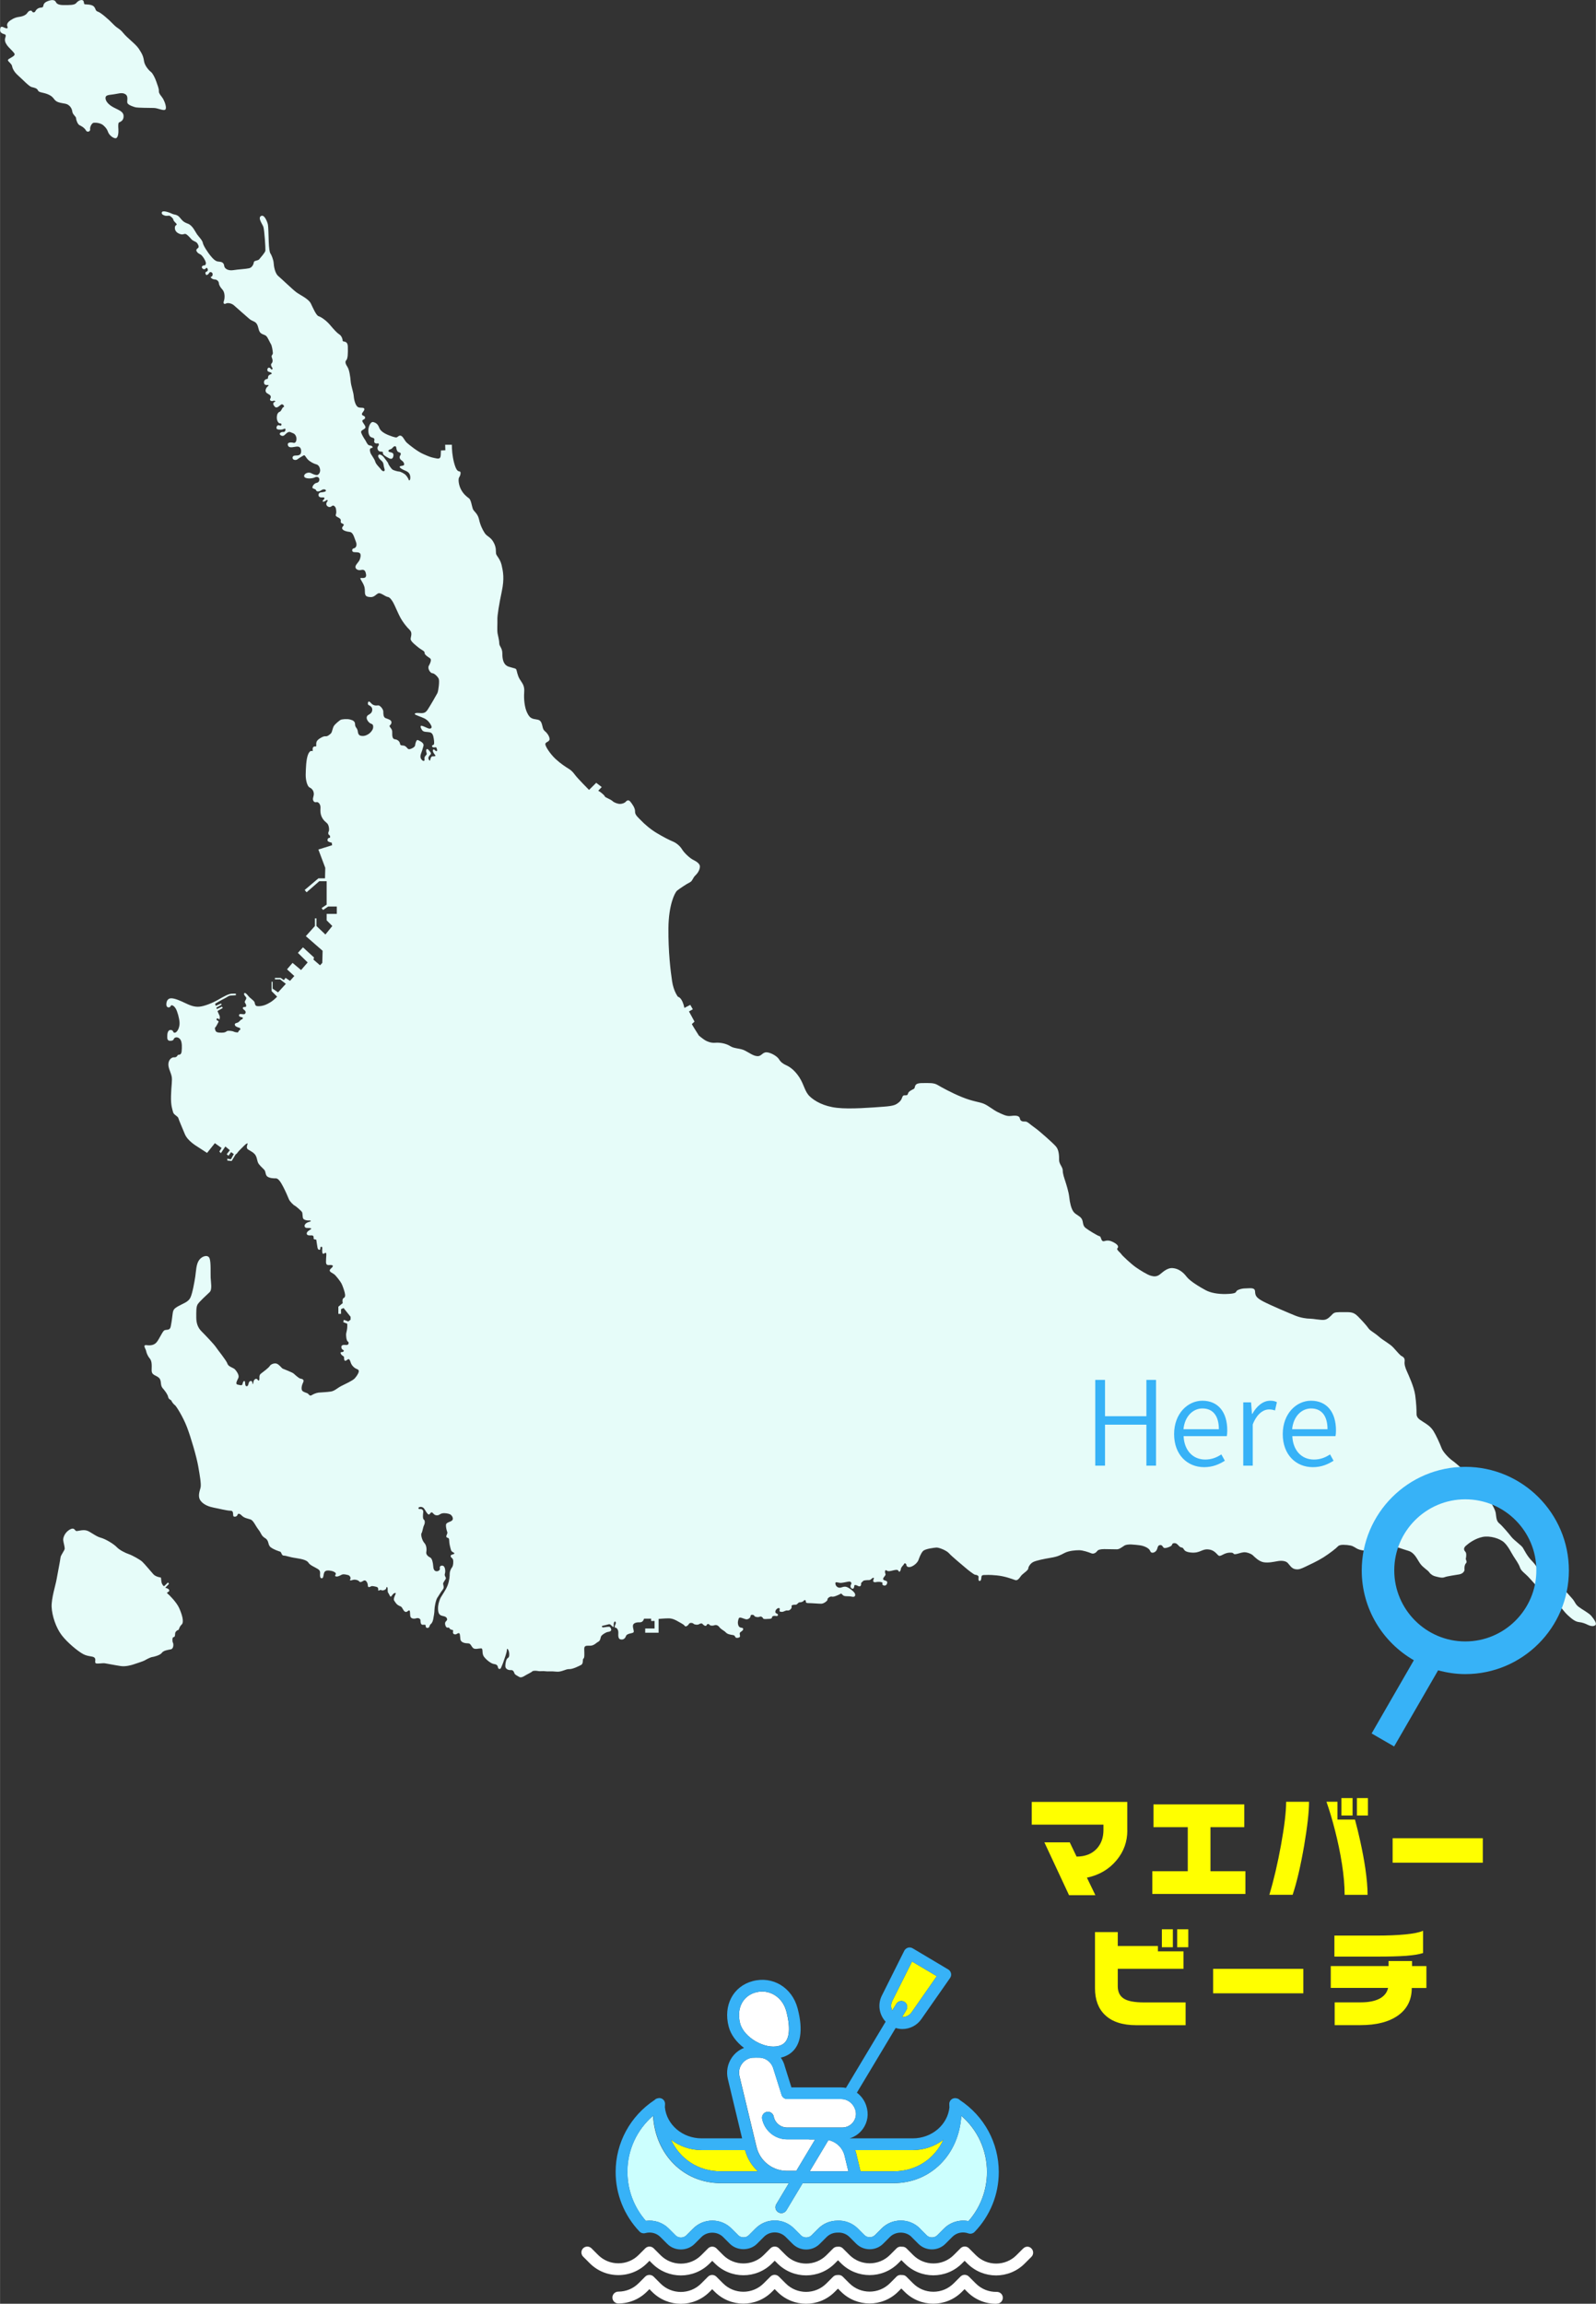 <?xml version="1.0" encoding="UTF-8"?>
<svg id="_レイヤー_1" data-name="レイヤー_1" xmlns="http://www.w3.org/2000/svg" width="86.54mm" height="124.88mm" version="1.1" viewBox="0 0 245.3 354">
  <rect x="0" y="0" width="245.3" height="354" fill="#333333" stroke="none"/>
  <!-- Generator: Adobe Illustrator 29.4.0, SVG Export Plug-In . SVG Version: 2.1.0 Build 152)  -->
  <defs>
    <style>
      .st0 {
        fill: #ccfffe;
      }

      .st1 {
        fill: #e6fcf9;
      }

      .st2 {
        fill: #fff;
      }

      .st3 {
        fill: #37b2f7;
      }

      .st4 {
        fill: #ff0;
      }
    </style>
  </defs>
  <path class="st1" d="M1.09,6.97c-.31-.43-.41-.8-.29-1.15s.09-.5-.12-.56c-.21-.06-.74-.18-.67-.74.06-.56.29-.44.68-.26.38.17.56.12.44-.18-.13-.3.02-.59.26-.8.24-.2.8-.59,1.51-.68.7-.09,1.09-.33,1.27-.59s.32-.38.56-.38.18.32.47.27c.29-.06.17-.27.53-.53.35-.27.61-.15.82-.27.2-.12-.06-.59.74-.91.79-.32,1.14-.15,1.27.09.12.24.32.5,1.21.5s1.66.03,1.95-.32c.29-.36.71-.53.98-.42.27.12.12.59.32.62.21.03,1.06,0,1.39.33.32.32.21.68.62.8.42.12,1.63,1.15,2.36,1.92.74.76.95.62,1.56,1.38.62.77,1.89,1.66,2.39,2.42.5.77.68,1.12.79,1.89.12.77.85,1.51,1.09,1.68.24.18.62.92.8,1.47.18.56.41,1.03.39,1.45-.03.41.44.8.68,1.24s.56,1.33.32,1.59c-.23.27-1.18-.24-1.77-.24s-2.51-.03-2.77-.09c-.27-.06-1.09-.32-1.27-.62s.21-1.03-.32-1.39c-.53-.36-1.18-.06-2,.03-.83.09-1.07.17-1.07.56s.36.97,1.27,1.44c.92.47,1.51.65,1.51,1.36s-.56.86-.71.94c-.14.09-.12.59-.09,1.06s-.03,1.3-.39,1.36c-.35.06-1-.44-1.18-.91-.17-.47-.32-.68-.73-1.06-.42-.38-1.16-.44-1.48-.41s-.62.68-.56,1c.06.32-.44.56-.65.18-.21-.39-.71-.68-.98-.8-.27-.12-.53-.77-.53-1.06s-.54-.56-.59-1.06c-.06-.5-.44-1.06-1.06-1.18-.62-.12-1.06-.15-1.44-.42-.38-.27-.38-.65-1.18-1-.8-.35-1.44-.27-1.59-.62-.15-.36-.59-.42-1-.53-.41-.12-1.35-1.15-2.06-1.77-.7-.62-.88-1.18-.94-1.5-.09-.33-.62-.66-.62-.84,0-.17.27-.26.5-.41.24-.15.5-.27.53-.5.03-.23-.83-.94-1.15-1.38ZM25.33,33.13c.32.09.58-.02.71.02.14.05.6.41.6.62s.46.53.51.69c.05.16-.28.09-.28.55s.28.76.76.94.64-.05.87,0c.23.05.62.48.9.8.28.32.69.35.87.58.19.23.37.62.16.78-.21.16-.39.3-.14.62s.48.27.73.55c.25.27.51.71.59.99.09.28-.05.53-.23.51s-.48.18-.32.41.44.25.59.02c.16-.23.49.37.12.51-.36.14-.16.39-.12.48.05.09.12.09.32-.05.21-.14.16-.41.49-.32.32.09.25.64,0,.69s.16.42.53.42.64.34.64.55.16.6.55,1.01c.39.42.39,1.27.23,1.73s.07.55.32.41.85-.05,1.22.28c.37.32,1.79,1.59,2.32,2.04.53.46.92.37,1.2.83.27.46.23.91.48,1.26s.72.35.96.58c.25.23.55.99.72,1.24.16.25.28,1.01.3,1.36.02.34-.32.32-.14.76s.09.73-.07.87,0,.55.12.64c.11.09-.02.46-.21.19-.18-.28-.51-.28-.55.12-.05.39.53.32.65.51.12.19-.21.16-.42.36-.21.21-.05.55-.25.55s-.57.19-.48.64c.09.46.64.21.69.32s-.28.21-.41.59c-.14.39.04.6.41.79.37.19.42.42.25.71-.16.3.3.42.46.32.16-.09.51.07.23.16-.27.09-.32.41.05.76s.83-.42,1.08-.39c.25.02.42.39.21.44s-.28.58-.55.69c-.27.12-.43.32-.46.85-.02.53.25.99.53.95.28-.05.21.46-.02.34-.23-.11-.48-.09-.55.23s.14.39.62.39.62-.25.72-.12c.09.14-.02.53-.32.48-.3-.05-.8.27-.35.53.46.25.62-.19.99-.43.36-.25.57,0,.87.09.29.09.53.46.53.85s-.16.71-.48.62-1.03-.12-.82.42c.2.53,1.05.12,1.51.16.46.05.55.5.49.92-.07.41-.44.46-.86.46s-.5.28-.41.48c.09.21.5.28.73.09.23-.18.69-.44.92-.58s.3.23.65.6c.34.36.92.66,1.31.76.39.09.58.51.6.92,0,.41-.29.73-.5.73s-.5-.09-.9-.3c-.39-.21-1.1.05-1.06.48.05.44,1.22.39,1.61.19.39-.21.67-.02.72.21.05.23-.05.55-.42.62-.36.07-.64.48-.64.71s.48.16.57.43c.09.28.55.18.79,0,.23-.18.62-.2.71,0,.09.21-.34.28-.76.32-.42.05-.48.51-.23.69s.55,0,.74.13c.18.14-.3.42-.25.55.05.14.35.02.55-.14.21-.16.3.05.16.18-.14.14-.25.53.05.73.29.21.5.09.71-.07.21-.16.53.14.58.46.05.32.09.59-.02.89-.12.3.37.37.62.6.25.23.09.36.14.57s.46.21.46.39-.35.36-.23.62c.12.25.59.42,1.15.48.55.07.69.9.94,1.49.25.6-.02.99-.32,1.03-.3.05-.32.46-.09.55.23.09.79-.02,1.02.19s.09.78-.05,1.08c-.14.29-.55.64-.62.96s.3.66.83.55c.53-.12.7.09.8.69.09.59-.43.55-.75.53-.32-.02.04.37.27.83s.3.66.3,1.31.25.76.85.8.85-.44,1.22-.58c.37-.13,1.08.51,1.42.55.35.05.62.46.85.85s.78,1.74,1.13,2.37c.34.62.92,1.38,1.4,1.84.48.46.18,1.01.16,1.4s.85,1.03,1.28,1.38c.44.34.9.48.87.78-.02.3.6.64.85.83s.02.74-.21,1.15c-.23.42.25,1.13.55,1.13s.84.53.98.87c.14.35-.05,1.84-.2,2.17-.16.32-1.17,2.06-1.5,2.55-.32.49-.6.58-1.22.53-.62-.05-.76.02-.76.16,0,.13.92.39,1.47.66.55.28.85.71,1.04,1.08s-.02.51-.28.49c-.25-.02-.69-.3-1.1-.42-.42-.12-.21.39.02.69.22.3.8.21,1.17.3.37.09.51.42.59.96.09.55.12.96-.13,1.01s-.14.35.16.35.35-.14.46.25-.09.36-.21.27c-.12-.09-.21-.29-.36-.18-.16.12.04.55.27.8.23.25-.16.23-.36.23-.21,0-.32.25-.37.55s-.28-.09-.28-.28c0-.18.12-.34.32-.55.21-.21-.14-.51-.28-.69s-.39-.23-.39.11.21.46,0,.67-.3.35-.25.66c.05.32-.23.3-.46.02-.23-.28-.18-.64-.07-.92.12-.28.23-.66.37-1.17.13-.51-.62-.78-.85-.9-.23-.12-.41.53-.43.8-.02.28-.55.55-.85.6-.3.05-.35-.25-.67-.46s-.76.02-.8-.37c-.05-.39-.42-.66-.78-.69-.37-.02-.44-.48-.42-.99.02-.51-.14-.59-.35-.9-.21-.3.19-.23.23-.67.05-.43-.55-.55-.9-.69-.35-.14-.35-.64-.35-1.01s-.5-.96-.78-.95c-.28.02-.73.12-1.17-.41-.44-.53-.53.28-.3.37.23.09.58.32.55.73-.02.42-.28.6-.6.78s-.37.58,0,1.03c.37.46.69.23.74.69.05.46-.23.78-.48,1.03s-.76.51-1.17.48c-.41-.02-.64-.12-.71-.69s-.42-.59-.42-1.08-.32-.64-.78-.76-1.29-.05-1.47.07c-.19.12-.78.59-.99.9-.21.3-.28.94-.44,1.13-.16.18-.57.53-.85.48-.27-.05-.83.23-1.2.57s-.19.87-.25.96c-.07.09-.23-.07-.43.12-.21.19-.05.57-.12.62s-.37-.25-.69.51-.35,2.3-.37,3.1c-.02.8.23,1.8.59,1.98.37.18.6.46.65.88.05.41-.16.66-.12.99.05.32.29.46.55.39.25-.07.62.3.6.83s-.05,1.07.32,1.67.73.62.89,1.06c.16.44.13.85.05.96-.09.12-.09.46.06.51.16.05.25.46.05.46s-.29.16-.29.39.66.35.66.35l.05.39-2.11.66,1.06,2.82-.04,1.61h-1.02l-2.11,1.79.3.35,1.95-1.7h1.13v3.6l-.78.53.23.29.78-.53h1.33v1.13h-1.56v.99l.87.87-1.06,1.31-1.38-1.31v-1.17h-.23v1.17l-1.4,1.56,2.58,2.25-.05,1.86-.35.37-1.01-.88.09-.32-1.7-1.56-.78.85,1.5,1.47-1.01,1.17-1.31-1.1-.85.99,1.12,1.03-.66.74-.69-.46-.25.35-.51-.35h-.87v.23h.8l.88.69-1.2,1.31-.83-.57v-1.06h-.16v1.44l.85.85c-.76.79-1.36,1.06-1.79,1.25-.44.18-.97.25-1.29.2s-.32-.34-.39-.59-.71-.65-.92-.92-.53-.62-.65-.48c-.12.14.02.37.23.59.21.23-.12.51-.16.72-.05.21.21.28.21.62s-.3.07-.48.28c-.19.21.35.39.39.64.05.25-.12.42-.37.39-.25-.02-.64-.14-.64.18s.62.21.59.41c-.02.21-.23.21-.32.28-.09.07-.28.39-.62.46-.35.07-.35.28-.23.44s.48.27.66.32c.19.05.12.37,0,.37s-.18.34-.3.34c-.11,0-.5-.06-.59-.13s-.87-.21-1.06-.07c-.18.14-.35.23-.74.23s-.62,0-.84-.11c-.23-.12-.3-.67-.23-.67s.34-.48.5-.8-.21-.18-.27-.42c-.07-.23.27-.23.36-.07.09.16.14-.12.14-.34s-.3-.67-.35-.92l.8-.46-.12-.21-.78.37-.09-.21.82-.46-.09-.18-.82.36-.09-.32c.25-.16.91-.55,1.4-.79.49-.23.62-.46,1.08-.48.46-.02.72-.05.72-.05l-.02-.23s-.12-.02-.62,0-1.22.43-2.11.94c-.9.51-2.09.99-2.89,1.06-.81.07-1.52-.25-2.19-.57-.66-.32-1.56-.72-2.11-.72s-.76.44-.76.97.55.53.66.23c.12-.29.53-.05.79.39.25.43.53,1.42.58,2.11s-.3,1.5-.69,1.58c-.39.09-.16-.39-.67-.41-.5-.02-.53.69-.53.99s-.02.72.53.67c.55-.05.37-.23.58-.42.21-.18.65-.16.92.25s.23,1.26.18,1.79-.34.53-.5.53-.16.44-.69.39c-.25-.02-.72.23-.83.87-.12.65.34,1.38.48,2.03.14.64-.05,1.4-.09,2.99-.05,1.58.23,2.16.32,2.55s.72.59.81.91.55,1.38.99,2.44c.43,1.06,1.79,1.84,2,1.98.21.14,1.42.92,1.42.92l1.2-1.5,1.03.74-.34.55.23.25.69-1.03.69.57-.48.62.28.23.39-.55.42.29-.44.81-.57-.09.02.28.66.07.6-.99s.27-.2.32-.32c.05-.12.65-.69,1.01-1.06.37-.37.58-.42.51-.23-.07.19-.19.55-.02.74.16.19.69.36,1.08.76.39.39.39.99.55,1.35.16.37.67.79.95,1.09.28.29.14.8.5,1.06.37.25.89.27,1.31.27s.83.76,1.13,1.33.72,1.52.85,1.86c.13.35.75.95.89.99.14.05,1.06.83,1.15,1.03.09.21.05.76.16.96.12.21.55.32.9.3.34-.02.41.12-.02.23-.44.11-.74.43-.65.7.09.28.44.21.73.23.3.02.37.12.16.23-.2.12-.62.37-.57.65.05.27.37.27.71.25.35-.02.37.23.35.46-.02.23.41.12.41.23,0,.12.12.69.18,1.17.07.48.49.43.44.14-.05-.3.32-.35.3-.07s-.05.9.14.9c.18,0,.32-.23.43-.12.12.12,0,.58,0,1.36s.62.36.96.53c.35.16-.35.51-.39.76-.05.25.44.43.69.62.25.18.94,1.08,1.1,1.38s.39.94.51,1.4c.11.46.11.73-.16.87-.28.13-.14.78-.14.78l-.67.55v1.1h.41v-.72l.39-.18,1.08,1.35v.44l-.35.28-.69-.25-.09.35.62.25v.42c0,.3-.09.78-.16,1.03s.02,1.15.23,1.27c.21.12.16.42-.02.51-.19.09-.53-.05-.8.07-.28.11-.16.62.09.71.25.09.09.34-.14.34s-.32.09-.14.35c.18.25.44.28.44.44s0,.55.19.55c.18,0,.36-.25.5-.25s.21.13.35.55c.13.42.55.83.92.96.37.14.32.32.28.51-.05.18-.28.59-.6.94s-1.44.85-2.07,1.17c-.62.32-1.01.76-1.61.85-.59.09-1.49.12-1.88.16-.39.05-.83.25-1.1.42-.28.16-.41-.23-.62-.32-.21-.09-.62-.19-.78-.39-.16-.21-.14-.71.13-1.26.28-.55-.32-.57-.48-.62-.16-.05-.74-.53-.95-.74-.2-.2-1.58-.71-1.72-.78-.14-.07-.6-.71-.99-.78-.39-.07-.85.14-.99.39-.14.25-.96.87-1.36,1.17-.39.3-.12.81-.28,1.02s-.23-.39-.59-.19c-.36.21-.23.66-.36.76-.14.09.06-.5-.35-.46-.42.05-.23.8-.6.8s-.14-.83-.37-.8c-.23.02-.23.43-.32.57-.09.14-.29.07-.71-.02-.41-.09-.05-.64.12-1.03.16-.39-.2-.92-.48-1.26s-1.03-.41-1.2-.92c-.16-.51-1.51-2.14-1.78-2.56-.28-.43-1.66-1.87-2.21-2.42s-.8-1.23-.8-2.12-.03-1.62.21-2.02c.24-.4,1.41-1.47,1.84-1.87s.18-1.59.16-2.24c-.03-.64.06-2.33-.16-2.94-.21-.61-1.1-.43-1.59.21s-.49,1.75-.61,2.54c-.12.8-.43,2.6-.76,3.28-.34.68-1.14.89-1.84,1.29s-.8.55-.89,1.22c-.09.68-.12,1.05-.28,1.87-.15.83-.79.36-1.1.73s-.65,1.17-1.02,1.66c-.36.49-.92.61-1.59.52s-.15.55-.09.85c.06.31.22.77.55,1.17.34.4.34.92.31,1.78-.03.85.62.77,1.1,1.2.49.43.16,1.1.58,1.59.43.5.8,1.02.86,1.38.06.37.49.46.49.55s.37.61.53.68c.15.06,1.25,1.77,1.87,3.4.62,1.62,1.47,4.56,1.72,5.97s.49,2.79.37,3.31c-.12.52-.49,1.35,0,2.02s1.41.95,2.08,1.08c.68.12,1.96.46,2.54.46s.25.8.49.89c.25.09.52-.06.58-.28.06-.21.31-.21.67.16.37.36.85.42,1.31.57.46.15.77.99,1.23,1.57s.39.92,1.03,1.31c.65.39.35,1.04.88,1.42.54.38,1.19.57,1.42.65.23.08.19.61.57.61s.8.23,1.88.38c1.07.16,1.69.35,1.92.73.23.38.96.65,1.45.96.23.14.35.35.32.68-.03.32-.03.77.27.73.29-.02.21-.53.38-.91.18-.38.71-.29,1.06-.23.35.06.71.26.71.44s-.27.35.03.42c.29.06.56-.12.88-.27.32-.14.68,0,.98.06.29.06.44.47.35.59s-.12.29.17.21c.29-.09.47-.15.86-.03.38.12.32.35.59.29.27-.06.35-.24.59-.24s.47.44.47.8.35.2.47.12c.12-.09.32-.06.83.06.5.12.17.62.35.58.17-.02.29-.17.44-.06.15.12.74-.06.74-.32s.21-.14.21,0c0,.15,0,.68.09.73.09.06.27.59.38.59.12,0,.33-.5.62-.56.3-.06.12.12-.06.62-.17.5-.02.53.21.88.24.35.5.44.77.56s.35.62.65.8c.29.17.47-.19.65-.19.17,0,.12.44.17.86.06.41.54.47.92.35s.65.12.65.29,0,.5.17.65c.18.15.62-.06.62.15s.03.41.33.39c.29-.03.27-.42.41-.54.14-.12.32-.29.42-.76.09-.47.2-1.06.2-1.48s.21-1.53.44-1.86c.23-.32.53-.88.83-1.24.29-.35.06-.71.06-.91,0-.21.32-.56.41-.77.09-.21-.26-.41-.14-.77.12-.35.06-1.18-.36-1.24-.41-.06-.47.29-.41.44.06.15-.17.47-.56.42-.38-.06-.44-.44-.47-.85-.03-.42-.15-1.12-.47-1.27-.33-.15-.65-.47-.59-.8.06-.32.09-1-.29-1.42-.38-.41-.58-1.33-.44-1.51.14-.17.21-.86.38-1.21.18-.35.15-.77-.03-.88-.18-.12-.14-.73-.09-1.12.06-.38-.29-.56-.5-.5s-.32-.17-.15-.27c.18-.09.5-.09.71.12.21.2.38.65.65.91.27.27.32-.18.55-.24.24-.06.29.38.74.44.44.06.53-.21.91-.29.39-.09.95.02,1.21.14.27.12.59.62.35.91-.24.29-.95.3-.97.71-.03.42.12.89.2,1.12.09.24-.27.59-.12.77.14.18.41,0,.41.5s.18,1.15.29,1.51c.12.35.53.32.5.5s-.62.12-.56.42c.06.29.27.23.36.53.09.29.03.97-.15,1.18-.18.21-.36.65-.36.97s-.02,1-.32,1.8-1.03,1.71-1.18,2.13c-.14.41-.32.85-.29,1.56.03.7.27.91.68,1,.42.09.65.18.71.5s-.47.29-.27.94c.21.65.47.18.62.44.14.27.38.24.53.3s-.14.47.18.62.47-.12.71-.15c.23-.02.21.36.27.92s.79.65,1.18.65.44.35.73.68c.29.32.89.09,1.27.09s.06.74.44,1.27c.38.53,1.12,1.06,1.47,1.12s.62.12.68.5c.06.38.39.32.47.12.09-.2.39-.91.44-1.12.06-.21.47-1.24.47-1.65s.27,0,.33.35c.06.35.06.77-.18.89s-.39.73-.39,1.24.54.65.85.62c.33-.03.47.24.54.47.06.24.44.39.71.56.27.18.59.03.91-.17.33-.21,1-.51,1.12-.65.12-.15.68-.12.92-.06s.8-.03,1.12.03.91-.03,1.68.06,1.42-.41,1.95-.39c.53.03,1.47-.44,1.86-.65.38-.2.17-.88.35-.97s.14-.74.12-1.42c-.03-.68.41-.53.97-.56s.86-.44,1.21-.62.29-.7.47-.91c.17-.2.7-.56,1.03-.59.32-.03.47-.18.47-.32,0-.15-.15-.47-.32-.47-.18,0-.51.03-.83.09-.33.06-.33-.21-.21-.23.12-.03.7-.15.98-.24.26-.09.5.35.68.41.17.06,0-.38.14-.71.15-.32.36.03.21.3-.15.26-.15.56,0,.53.15-.02.47.27.44.8s0,.95.38,1c.39.06.65-.12.8-.53.15-.42,1-.38,1.15-.56.14-.17-.09-.53-.09-.98s.53-.58,1.03-.56c.5.03.65-.44.68-.56h1.09v.35h.53v1.16h-1.44v.65h2.06v-2.12s.92-.09,1.54-.09,1.15.3,1.44.47c.29.18.88.44,1.03.68.14.23.53-.06.65-.29.12-.24.59-.18.71-.03.12.14.65.21.86.06.21-.14.47-.14.53-.02.06.11.51.47.62.17.12-.29.41-.15.47-.03s.47.15.7.06c.24-.09.53-.06.8.29.27.36.74.53.98.8.24.27.68.35,1.12.41s.17.5.73.42c.57-.09.24-.44.29-.7.06-.27.53-.33.53-.65s-.5-.06-.7-.47c-.21-.42-.09-.89.03-1.18.12-.29.77.09,1.09.15s.71-.21.71-.5.53-.21.58-.03c.06.17.59.26.83.14.24-.12.47.12.54.27.06.15.62.06.79.06.18,0,.56,0,.56-.23s.35-.27.65-.21.38-.29.06-.39c-.32-.09-.21-.5.03-.7.24-.21.53-.17.44.12s.06.33.36.33.53-.27.85-.21.71-.35.62-.62c-.09-.27.44-.27.65-.27s.38-.36.56-.36c.17,0,.53-.06.65-.24.12-.17.33-.14.33.09s.09.27.53.27,1.39.09,1.83.09,1.03-.5.97-.65.39-.53.68-.44c.29.09,1-.27,1.18-.35.18-.09.21-.24.47.09.27.32.83.12,1.42.27.59.14.59-.35.38-.62-.2-.26-.76-.73-1.21-.88-.44-.14-.77.15-1.09.12-.32-.03-.59-.27-.62-.65-.03-.38.47-.06.88-.09s1.06-.21,1.27-.21.41.21.26.44c-.14.24-.12.53.15.65s.35-.27.35-.44.27-.14.57.03.5-.03.47-.29c-.03-.27.27-.36.32-.47.06-.12.62-.14.92-.14s.5-.42.68-.36c.17.06-.2.5,0,.62.21.12.24.06.5.03.27-.03.59-.03.8.06.2.09-.09.32.18.44.27.12.56.03.62-.38s-.53-.27-.62-.53c-.09-.27.47-.59.35-.83s-.09-.74.17-.53c.27.21.71.06,1.09-.03.39-.09.65-.12.77.14.12.27.33-.12.35-.38.03-.27.42-.56.48-.74.06-.17.35-.06.35.15s.24.47.77.27c.53-.21.97-.68,1.09-1.01.12-.32.36-1.03.71-1.39.36-.35,1.69-.5,2.04-.53.35-.03,1.53.41,1.95.88.41.47,2.03,1.8,2.47,2.18.44.39,1.39,1.12,1.54,1.12s.53.09.53.33-.09.62.17.62.24-.47.27-.62.06-.29.44-.29.68-.06,1.92.06,2.3.53,2.81.71c.5.17.79-.54,1.03-.77.23-.24,1-.74,1-1s.35-.83.83-1.03c.47-.21,1.54-.44,2.63-.62,1.09-.18,1.44-.39,2.12-.74s1.68-.42,2.24-.42,1.45.3,1.86.47c.42.18.8-.17.92-.35.12-.18.5-.29,1.06-.29s1.59.03,1.95.03.65-.23,1.15-.56c.5-.32,1.65-.14,2.36-.06.7.09,1.47.44,1.62.88.14.44.71.27.94-.06.24-.32.15-.8.56-.85.42-.06.42.38.65.44.24.06.68-.09,1.01-.27.32-.17.09-.47.59-.47s.62.62,1.1.68c.47.06.06.65,1.47.77,1.41.12,1.62-.62,2.71-.47,1.09.15,1.29,1.01,1.65.98s.77-.47,1.54-.5c.77-.03.44.24.8.24s.85-.24,1.33-.29c.47-.06,1.21.24,1.44.47.24.23.92.94,1.65,1.06.74.12,1.51-.06,2.15-.17.65-.12,1.27-.03,1.56.29.3.32.57.83,1.13.94.56.12.97-.09,1.59-.38.62-.3,1.8-.83,2.77-1.44.97-.62,1.98-1.41,2.18-1.65.21-.24.59-.32,1.45-.24.85.09.91.21,1.47.53.56.32,1.24.32,1.68.38.44.06,1.16.5,1.62.47.47-.03,1-.35,1.12-.7.12-.36.27-.65.92-.56s1.59.47,2.59.77c1,.29,1.36,1.32,1.83,1.97s1.15.98,1.39,1.33.65.56.91.62c.27.06,1.03.32,1.44.14.42-.17,1.65-.32,2.28-.44.62-.12.83-.56.79-.77-.03-.21,0-.71.24-.95.23-.24-.09-.53-.03-.73.06-.21.12-.83-.06-1-.17-.18-.41-.53.06-.94.47-.42,1.42-1.12,2.57-1.36,1.15-.23,2.68.24,3.33.86.65.62,1.09,1.59,1.42,2.1.32.5.83,1.21,1,1.74.18.53.71.85,1.21,1.36.5.5,1.54,1.8,2.21,2.27.68.47.47.56,1.12,1.18s1,.56,1.27.77c.27.2.94,1.21,1.56,1.77s1.12.97,1.68,1.03,1,.24,1.36.42c.35.17.88.32,1.18.05.29-.26-.27-.97-.62-1.41-.35-.44-1.44-1-1.98-1.42-.53-.42-.5-.74-.98-1.27-.47-.53-.88-1-1.29-1.42-.42-.41-.68-.38-.95-.41-.26-.03-.62-.17-1.29-.38-.68-.21-.91-.47-1.12-.98-.21-.5-.62-1.65-1.44-2.48-.83-.82-1.24-1.74-1.48-2.12-.24-.39-1.33-1.12-1.77-1.68s-1.42-1.72-1.86-2.07c-.44-.36-.44-.88-.53-1.54-.09-.65-.68-1.47-.83-1.86-.15-.38-1.24-1.68-1.83-2.21-.59-.53-.94-.91-1.09-1.36-.14-.44-.56-.91-.95-1.09-.38-.17-1.35-1.15-1.95-1.56-.58-.42-1.47-1.33-1.7-1.98-.24-.65-.83-1.95-1.24-2.6-.42-.65-.94-1-1.62-1.42s-.97-.68-.97-1.21-.03-1.62-.21-2.89c-.18-1.27-1.01-3.04-1.27-3.63-.27-.59-.41-1.09-.35-1.54.06-.44-.18-.68-.44-.8-.27-.12-.68-.65-1.27-1.29-.59-.65-1.53-1.07-2.26-1.72-.75-.65-1.3-.86-1.59-1.27-.29-.42-.92-1.12-1.62-1.83-.71-.71-1.16-.65-2.21-.65s-1.36-.02-1.69.3c-.32.32-.74.83-1.3.88-.56.06-1.68-.18-2.18-.18s-1.39-.12-2.26-.47c-.89-.36-3.75-1.57-4.87-2.15-1.12-.59-1.27-.89-1.3-1.56-.03-.68-.85-.47-1.5-.47s-1.33.27-1.39.47c-.06.21-.32.36-1.59.39-1.26.03-2.36-.18-3.12-.59-.77-.41-2.39-1.36-2.92-2.06-.53-.71-1.27-1.27-2.15-1.33-.88-.06-1.57.68-2,1-.44.32-.85.32-1.36.17-.51-.14-1.63-.83-2.33-1.32-.7-.5-2.1-1.8-2.21-2.01-.12-.21-.8-.68-.59-.88.21-.2.18-.56-.74-1-.91-.44-1.26.03-1.53-.12s-.24-.71-.47-.74c-.24-.03-1.65-.88-2.15-1.27s-.32-.92-.59-1.39c-.27-.47-.92-.62-1.27-1.1-.35-.47-.56-1.38-.65-2.24s-.47-2-.62-2.48c-.15-.47-.38-1.09-.38-1.62s-.56-.98-.56-1.59,0-1.57-.51-2.13c-.5-.56-2.56-2.39-3.24-2.86-.68-.47-1.1-.94-1.42-.94s-.77.03-.86-.47-.76-.47-1.42-.39c-.65.09-1.29-.27-1.98-.59-.68-.32-1.44-1-2.18-1.3-.73-.29-1.62-.32-3.3-1-1.68-.68-3.24-1.56-3.8-1.89-.57-.32-1.18-.29-2.45-.27-1.27.03-.86.7-1.16.88-.29.18-.83.35-.92.77-.09.41-.58.09-.76.32-.18.24-.15.59-.62.98-.47.38-.73.56-2.39.68-1.65.12-5.11.41-7.14.17-2.03-.23-3.42-1.03-4.19-1.77-.77-.74-.83-1.74-1.59-2.92-.77-1.18-1.56-1.65-2.03-1.86s-.83-.47-1.1-.92c-.26-.44-1.24-1.03-1.89-1.06s-.79.62-1.41.59c-.62-.02-1.18-.47-1.92-.85-.74-.39-1.59-.27-2.25-.68-.65-.42-1.62-.59-2.3-.53s-1.21-.18-1.53-.35c-.32-.18-1-.74-1-.74,0,0-.94-1.47-1.09-1.77l.41-.39-.85-1.56.59-.33-.39-.68-.91.47c-.33-1.65-.98-1.71-.98-1.71,0,0-.68-.83-.91-2.42-.24-1.59-.59-4.52-.56-8.11.03-3.6.98-5.48,1.33-5.78.35-.29,1.5-1.06,1.95-1.27.44-.21.44-.68.88-1.09.44-.42.68-.94.68-1.36s-.53-.77-1.06-1.03c-.53-.27-1.39-1.09-1.7-1.62-.33-.53-.89-.97-1.39-1.18-.5-.2-1.48-.7-2.48-1.3-1-.59-1.98-1.47-2.39-1.91-.42-.44-.98-.86-.95-1.39.03-.53-.44-1.18-.73-1.53-.29-.36-.56-.15-.71.03-.15.17-.53.32-.88.32s-.92-.21-1.15-.44-1.16-.59-1.16-.68-.38-.53-1.03-.91l.54-.56-.85-.65-1.1,1.09s-1.74-1.74-2.15-2.3c-.41-.56-.68-.77-1.06-1-.38-.24-1.09-.68-1.92-1.44-.83-.77-1.56-1.89-1.59-2.27s.65-.35.65-.8-.44-1.01-.77-1.27c-.32-.27-.27-.73-.5-1.27-.24-.53-.71-.44-1.18-.56-.47-.12-.73-.35-1.06-1.09-.32-.74-.47-1.92-.39-3.01.09-1.09-.35-1.42-.71-2.04-.35-.62-.41-1.24-.5-1.44-.09-.2-.29-.17-1.15-.44-.86-.27-1-1.18-1-2.04s-.47-1.09-.47-1.53-.17-1.06-.26-1.54c-.09-.47-.01-1.5-.03-2.13-.03-.62.27-2.41.68-4.36s.2-3.01-.03-4.01c-.24-1-.8-1.42-.86-1.77-.06-.36.09-.89-.38-1.74-.47-.86-1-.86-1.36-1.42s-.68-1.21-.88-2.13c-.21-.91-.8-1.18-.95-1.59-.16-.45-.27-1.39-.59-1.62-.33-.24-.83-.62-1.21-1.33-.39-.71-.47-1.65-.3-1.89.18-.24.36-.88.06-.91-.29-.03-.53-.21-.83-1.3-.29-1.09-.35-2.1-.35-2.8h-1.03l.03.85-.68.03-.03.71c-.03.7-.44.56-1.01.44-.56-.12-.76-.2-1.65-.59-.89-.38-2.15-1.39-2.54-1.74-.38-.35-.59-1-.94-1.09s-.47.29-.74.27c-.27-.03-.8-.21-1.21-.38-.42-.18-1.15-.53-1.36-1.1-.21-.56-.47-.76-.91-.88-.44-.12-.77.74-.77,1.3s.2.98.53,1.06c.32.09.47.14.38.53-.09.38.36.44.53.38.18-.06.24.24.09.39-.14.14-.2.47.03.73.24.27.74.03.68.32s.38.54.85.8c.47.27.7.12.77-.35.06-.47-.29-.47-.59-.56-.29-.09-.23-.32.12-.42.35-.09.39-.44.68-.47.3-.03.17.32.35.68.17.36.5.18.56.44.06.27-.27.38-.14.73.12.36.5.33.65.8.14.47-.53.29-.65.47-.12.18.44.47.88.65.44.18.73.47.73,1.03s-.23.47-.23.39c0-.09-.18-.42-.42-.71s-.88-.59-1.06-.59-.74-.15-.97-.27c-.24-.12-.71-.86-.71-.97,0-.12-.59-.83-.71-1-.12-.18-.59-.5-.77-.32-.17.17-.03.5.42.88.44.38.27.65.47,1.21s-.29.47-.47.21c-.17-.27-.83-.83-.94-1.27-.12-.44-.65-1.06-.74-1.36-.09-.29-.17-.7.18-.73.35-.03.09-.39-.27-.39s-.56-.62-.71-.83c-.14-.2-.5-.77-.62-1.15-.12-.38.56-.47.65-.76.09-.3-.53-.83-.47-1.06.06-.24.42-.15.42-.47s-.36-.24-.47-.47c-.12-.23.38-.53.36-.85-.03-.32-.56-.12-.95-.29-.38-.18-.62-1-.68-1.68-.05-.68-.41-1.54-.47-2.27-.06-.74-.21-1.8-.5-2.24-.29-.44-.41-.8-.18-1.03s.27-1,.24-2.07c-.03-1.06-.8-.65-.8-.94s-.18-.74-.5-.95c-.33-.2-.8-.7-1.42-1.44-.62-.73-1.38-1.24-1.77-1.36-.38-.12-.86-1.27-1.21-1.98-.36-.7-1.62-1.27-2.19-1.68-.56-.41-2.3-2.09-2.8-2.51-.5-.41-.68-1.47-.71-2s-.38-1.33-.5-1.48c-.12-.14-.23-.83-.26-1.86s-.06-2.15-.12-2.54c-.06-.38-.54-1.65-1.06-1.35-.53.29.17,1.18.35,1.65.17.47.35,3.34.32,3.66s-.77,1.09-.94,1.33c-.18.24-.8.2-.83.44-.03.24-.21.83-.74.95-.53.12-1.68.17-2.42.29-.74.12-1.36-.18-1.41-.68-.06-.5-.42-.59-.74-.62-.32-.03-.62-.03-1.24-.77-.62-.73-1.24-1.74-1.3-2.12-.06-.39-.65-.98-.88-1.3-.24-.32-.68-1.39-1.42-1.65-.74-.27-.86-.5-1.27-.98-.41-.47-.83-.38-1.12-.53-.29-.14-1.59-.68-1.62-.17-.03.21.16.35.48.44ZM9.71,236.69c.06.43.23.99.23,1.27s-.62,1-.65,1.39-.46,2.5-.6,3.34c-.14.85-.82,2.92-.76,4.25s.65,3.15,1.53,4.31,2.52,2.5,3.31,2.92c.79.42,1.42.28,1.73.54.31.25-.03.76.23.88.26.11,1.02-.06,1.39,0,.37.05,1.64.31,2.41.42.76.12,1.65-.14,1.98-.25.34-.12,1.51-.48,1.73-.62.23-.14.88-.48,1.13-.51s1.25-.28,1.5-.65.96-.45,1.39-.54.43-.83.31-1.02c-.11-.2-.11-.85.09-.85s.25-.23.25-.54.34-.54.49-.57c.14-.02.09-.42.51-.82.43-.39.03-1.62-.37-2.52-.39-.9-1.56-2.07-1.81-2.26-.25-.2.28-.17.28-.46s-.62-.42-.62-.42l.57-.59-.14-.23-.59.57s-.11.06-.31-.31c-.2-.37-.12-1.02-.23-1.02-.12,0-.8-.14-1.11-.48-.31-.34-1.36-1.61-1.73-1.95-.37-.34-1.56-.99-2.07-1.16s-1.42-.62-1.84-1.07c-.43-.46-1.7-1.25-2.47-1.45-.76-.2-1.59-.94-2.15-1.1-.57-.17-1.31.08-1.56.08s-.31-.58-.88-.31c-.88.39-1.22,1.3-1.17,1.73Z"/>
  <g>
    <path class="st3" d="M168.34,212.04h1.5v5.58h6.36v-5.58h1.48v13.18h-1.48v-6.3h-6.36v6.3h-1.5v-13.18Z"/>
    <path class="st3" d="M180.46,220.37c0-3.17,2.11-5.13,4.34-5.13,2.43,0,3.83,1.75,3.83,4.56,0,.32-.02.65-.07.88h-6.64c.09,2.16,1.39,3.6,3.33,3.6.95,0,1.75-.31,2.47-.79l.54.97c-.85.54-1.84.99-3.19.99-2.56,0-4.61-1.89-4.61-5.08ZM187.34,219.62c0-2.09-.94-3.19-2.52-3.19-1.44,0-2.72,1.17-2.92,3.19h5.44Z"/>
    <path class="st3" d="M191.1,215.49h1.19l.14,1.78h.05c.67-1.22,1.66-2.03,2.75-2.03.42,0,.7.05,1.03.22l-.29,1.28c-.32-.11-.54-.16-.92-.16-.83,0-1.84.61-2.5,2.3v6.34h-1.46v-9.73h0Z"/>
    <path class="st3" d="M197.16,220.37c0-3.17,2.11-5.13,4.34-5.13,2.43,0,3.84,1.75,3.84,4.56,0,.32-.02.65-.07.88h-6.64c.09,2.16,1.39,3.6,3.33,3.6.96,0,1.75-.31,2.47-.79l.54.97c-.85.54-1.84.99-3.19.99-2.57,0-4.62-1.89-4.62-5.08ZM204.04,219.62c0-2.09-.94-3.19-2.52-3.19-1.44,0-2.72,1.17-2.92,3.19h5.44Z"/>
  </g>
  <path class="st3" d="M225.22,225.4c-8.78,0-15.92,7.14-15.92,15.92,0,5.9,3.23,11.05,8.01,13.8l-6.49,11.25,3.46,2,6.76-11.7c1.33.36,2.73.58,4.18.58,8.78,0,15.92-7.14,15.92-15.92s-7.14-15.93-15.92-15.93ZM225.22,252.23c-6.02,0-10.92-4.9-10.92-10.92s4.9-10.92,10.92-10.92,10.92,4.9,10.92,10.92-4.9,10.92-10.92,10.92Z"/>
  <g>
    <path class="st0" d="M96.43,333.75c0,2.78,1,5.43,2.83,7.52,1.28-.18,2.59.25,3.51,1.17l1.07,1.07c.42.43,1.2.43,1.63,0l1.06-1.06c.79-.79,1.83-1.22,2.95-1.22s2.16.43,2.95,1.22l1.03,1.03c.43.43,1.19.43,1.62,0l1.05-1.05c.79-.79,1.83-1.22,2.95-1.22h0c1.11,0,2.16.43,2.95,1.22l1.07,1.07c.43.43,1.19.43,1.62,0l1.04-1.04c.79-.79,1.83-1.22,2.95-1.22h0c1.14-.06,2.3.37,3.13,1.2l1.02,1.02c.43.43,1.19.43,1.62,0l1.02-1.02c.79-.79,1.83-1.22,2.95-1.22s2.16.43,2.95,1.22c0,.01.02.03.03.05l1,1c.43.43,1.19.43,1.62,0l1.05-1.05c.98-.98,2.41-1.4,3.75-1.13,1.84-2.09,2.85-4.76,2.85-7.55,0-3.36-1.45-6.48-3.95-8.64-.35,5.95-4.7,10.35-10.39,10.35h-13.99l-2.5,4.17c-.17.28-.47.44-.78.44-.16,0-.32-.04-.47-.13-.43-.26-.57-.81-.31-1.24l1.94-3.24h-10.49c-5.69,0-10.04-4.4-10.39-10.35-2.5,2.15-3.95,5.27-3.95,8.63Z"/>
    <path class="st2" d="M127.33,328.85l-2.87,4.79s.04,0,.06.01h5.87l-.57-2.35c-.29-1.25-1.27-2.18-2.49-2.45Z"/>
    <path class="st4" d="M110.77,333.65h5.72c-.94-.85-1.64-1.96-1.97-3.26h-6.67c-1.79,0-3.44-.6-4.73-1.6,1.39,2.97,4.19,4.86,7.65,4.86Z"/>
    <path class="st2" d="M120.96,333.58h1.43l2.89-4.82h-.87s-.05-.01-.08-.02h-3.35c-1.86,0-3.47-1.32-3.84-3.15-.1-.49.22-.97.71-1.07s.97.22,1.07.71c.19.98,1.06,1.69,2.06,1.69h8.48c.68,0,1.3-.32,1.7-.87s.51-1.24.29-1.88c-.33-1-1.2-1.63-2.19-1.63h-8.27c-.4,0-.75-.26-.86-.63l-1.23-3.91c-.25-1.01-1.05-1.71-2.03-1.81-.24-.02-1.13-.01-1.31.01-.63.09-1.21.46-1.57,1-.37.54-.48,1.19-.33,1.83l2.61,10.84c.51,2.19,2.44,3.71,4.69,3.71Z"/>
    <path class="st4" d="M132.26,333.65h5.1c3.46,0,6.26-1.89,7.65-4.86-1.29,1-2.94,1.6-4.73,1.6h-8.85c.06.16.12.32.16.49l.67,2.77Z"/>
    <path class="st2" d="M119.7,314.38c.85-.22,1.32-.79,1.49-1.77.16-.9.04-2.13-.34-3.55-.59-2.21-2.61-3.45-4.7-2.9-2.01.54-2.99,2.5-2.39,4.79.58,2.14,3.8,4,5.94,3.43Z"/>
    <path class="st4" d="M137.76,307.92c.26-.43.81-.57,1.24-.31.43.26.57.81.31,1.24l-.66,1.1c.56.01,1.12-.24,1.46-.73l3.87-5.55-3.8-2.26-3.03,6.05c-.24.48-.23,1.03-.02,1.49l.63-1.03Z"/>
    <path class="st2" d="M157.27,345.5l-1.04,1.04c-.83.83-1.94,1.29-3.12,1.29s-2.29-.46-3.12-1.29l-1.07-1.07c-.35-.35-.93-.35-1.28,0l-1.05,1.05c-.83.83-1.94,1.29-3.12,1.29s-2.29-.46-3.12-1.29l-1.03-1.03c-.2-.2-.46-.27-.72-.25-.28-.05-.57.02-.79.24l-1.02,1.02c-1.72,1.72-4.52,1.72-6.24,0l-1.02-1.02c-.21-.21-.5-.28-.78-.24-.25-.01-.5.07-.69.26l-1.04,1.04c-1.72,1.72-4.52,1.72-6.24,0l-1.07-1.07c-.34-.34-.94-.34-1.28,0l-1.05,1.05c-1.72,1.72-4.52,1.72-6.24,0l-1.03-1.03c-.36-.35-.93-.35-1.28,0l-1.06,1.06c-.83.83-1.94,1.29-3.12,1.29s-2.29-.46-3.12-1.29l-1.07-1.07c-.35-.35-.93-.35-1.28,0l-1.02,1.02c-.83.83-1.94,1.29-3.12,1.29s-2.29-.46-3.12-1.29l-1.02-1.02c-.35-.35-.93-.35-1.28,0s-.35.93,0,1.28l1.02,1.02c1.18,1.18,2.74,1.82,4.4,1.82s3.23-.65,4.4-1.82l.38-.38.43.43c1.21,1.21,2.81,1.82,4.4,1.82s3.19-.61,4.4-1.82l.42-.42.39.39c2.43,2.43,6.38,2.43,8.8,0l.41-.41.43.43c2.43,2.43,6.38,2.43,8.8,0l.5-.5.46.46c1.21,1.21,2.81,1.82,4.4,1.82s3.19-.61,4.4-1.82l.48-.48.51.51c2.43,2.43,6.38,2.43,8.8,0l.41-.41.43.43c1.21,1.21,2.81,1.82,4.4,1.82s3.19-.61,4.4-1.82l1.04-1.04c.35-.35.35-.93,0-1.28-.33-.37-.91-.37-1.26,0Z"/>
    <path class="st2" d="M153.25,353.99c.5-.01.9-.43.88-.93,0-.49-.42-.88-.91-.88h-.02c-1.2.03-2.36-.43-3.22-1.29l-1.07-1.07c-.36-.35-.93-.35-1.28,0l-1.05,1.05c-.83.83-1.94,1.29-3.12,1.29s-2.29-.46-3.12-1.29l-1.03-1.03c-.2-.2-.46-.27-.72-.25-.28-.05-.57.02-.79.24l-1.02,1.02c-1.72,1.72-4.52,1.72-6.24,0l-1.02-1.02c-.21-.21-.5-.28-.78-.24-.25-.01-.5.07-.69.26l-1.04,1.04c-1.72,1.72-4.52,1.72-6.24,0l-1.07-1.07c-.35-.35-.93-.35-1.28,0l-1.05,1.05c-1.72,1.72-4.52,1.72-6.24,0l-1.03-1.03c-.36-.35-.93-.35-1.28,0l-1.06,1.06c-1.72,1.72-4.52,1.72-6.24,0l-1.07-1.07c-.34-.34-.94-.34-1.28,0l-1.02,1.02c-.83.83-1.94,1.29-3.12,1.29-.5,0-.91.41-.91.91s.41.91.91.91c1.66,0,3.22-.65,4.4-1.82l.38-.38.43.43c1.21,1.21,2.81,1.82,4.4,1.82s3.19-.61,4.4-1.82l.42-.42.39.39c2.43,2.43,6.38,2.43,8.8,0l.41-.41.43.43c2.43,2.43,6.38,2.43,8.8,0l.5-.5.46.46c1.21,1.21,2.81,1.82,4.4,1.82s3.19-.61,4.4-1.82l.48-.48.51.51c2.43,2.43,6.38,2.43,8.8,0l.41-.41.43.43c1.18,1.18,2.74,1.82,4.4,1.82.07,0,.12-.02.17-.02Z"/>
    <path class="st3" d="M101.8,322.53c-.16-.1-.33-.14-.51-.13h-.02s-.08.02-.12.02c-.03.01-.07.01-.1.02-.17.04-.32.12-.44.25-3.75,2.47-5.99,6.58-5.99,11.07,0,3.41,1.3,6.65,3.66,9.14.23.24.58.34.9.25.83-.23,1.71-.01,2.31.59l1.07,1.07c1.14,1.14,3.05,1.13,4.19,0l1.06-1.06c.89-.89,2.44-.89,3.33,0l1.03,1.03c1.12,1.12,3.07,1.12,4.19,0l1.05-1.05c.44-.45,1.04-.69,1.67-.69s1.22.25,1.67.69l1.07,1.07c.56.56,1.3.87,2.09.87h0c.79,0,1.53-.31,2.09-.87l1.04-1.04c.45-.45,1.04-.69,1.72-.69h0c.68-.04,1.32.2,1.8.67l1.02,1.02c.56.56,1.3.87,2.09.87h0c.79,0,1.54-.31,2.09-.87l1.02-1.02c.88-.88,2.42-.89,3.31-.02,0,.01,0,.02.02.03l1.03,1.03c.56.56,1.3.87,2.09.87s1.54-.31,2.09-.87l1.05-1.05c.64-.65,1.59-.85,2.46-.54.33.12.71.03.96-.22,2.4-2.49,3.72-5.75,3.72-9.2,0-4.49-2.24-8.6-5.99-11.07-.12-.13-.27-.21-.44-.25-.03-.01-.06-.01-.1-.02-.04-.01-.08-.02-.12-.02h-.02c-.18-.01-.35.04-.51.13-.29.18-.46.52-.42.86,0,.14,0,.28.02.41-.27,2.68-2.7,4.78-5.65,4.78h-9.7c.81-.24,1.52-.74,2.04-1.45.74-1.03.94-2.31.52-3.57-.27-.82-.78-1.51-1.44-2l5.96-9.94c.34.1.68.16,1.03.16,1.12,0,2.23-.53,2.91-1.51l4.43-6.34c.14-.21.2-.46.14-.71-.05-.25-.21-.46-.42-.59l-5.48-3.26c-.22-.13-.48-.16-.72-.09s-.44.24-.56.46l-3.46,6.92c-.67,1.35-.39,2.94.59,3.99l-6.1,10.18c-.25-.05-.51-.08-.78-.08h-7.6l-1.01-3.22c-.12-.5-.34-.95-.62-1.36.05-.01.1-.02.14-.03,1.54-.41,2.52-1.52,2.81-3.21.2-1.18.08-2.64-.37-4.33-.85-3.21-3.83-5.01-6.92-4.18-2.99.8-4.54,3.74-3.67,7,.33,1.26,1.21,2.4,2.35,3.26-.76.3-1.42.82-1.89,1.52-.65.97-.86,2.13-.59,3.27l2.19,9.11h-6.22c-2.95,0-5.38-2.1-5.65-4.78.01-.13.01-.27.02-.4.04-.37-.12-.7-.41-.88ZM137.15,307.46l3.03-6.05,3.8,2.26-3.87,5.55c-.34.49-.9.74-1.46.73l.66-1.1c.26-.43.12-.99-.31-1.24-.43-.26-.99-.12-1.24.31l-.62,1.04c-.22-.47-.23-1.02,0-1.5ZM140.28,330.39c1.79,0,3.44-.6,4.73-1.6-1.39,2.97-4.19,4.86-7.65,4.86h-5.1l-.67-2.77c-.04-.17-.11-.33-.16-.49h8.85ZM113.77,310.95c-.61-2.28.37-4.25,2.39-4.79,2.09-.56,4.11.69,4.7,2.9.38,1.42.49,2.65.34,3.55-.17.98-.64,1.54-1.49,1.77-2.15.57-5.37-1.29-5.94-3.43ZM113.65,319.04c-.15-.64-.04-1.29.33-1.83.37-.54.94-.9,1.57-1,.18-.02,1.07-.03,1.31-.01.98.09,1.78.79,2.03,1.81l1.23,3.91c.12.38.47.63.86.63h8.27c.99,0,1.86.63,2.19,1.63.21.65.11,1.33-.29,1.88-.4.55-1.02.87-1.7.87h-8.48c-1,0-1.86-.71-2.06-1.69-.1-.49-.58-.81-1.07-.71s-.81.57-.71,1.07c.36,1.82,1.98,3.15,3.84,3.15h3.35s.05.02.08.02h.87l-2.89,4.82h-1.43c-2.24,0-4.17-1.52-4.7-3.7l-2.6-10.85ZM130.39,333.65h-5.87s-.04-.01-.06-.01l2.87-4.79c1.21.27,2.19,1.2,2.49,2.45l.57,2.35ZM107.85,330.39h6.67c.33,1.3,1.04,2.41,1.97,3.26h-5.72c-3.46,0-6.26-1.89-7.65-4.86,1.3,1,2.94,1.6,4.73,1.6ZM110.77,335.46h10.49l-1.94,3.24c-.26.43-.12.99.31,1.24.15.09.31.13.47.13.31,0,.61-.16.78-.44l2.5-4.17h13.99c5.69,0,10.04-4.4,10.39-10.35,2.5,2.16,3.95,5.28,3.95,8.64,0,2.79-1.01,5.46-2.85,7.55-1.35-.26-2.77.15-3.75,1.13l-1.05,1.05c-.43.43-1.19.43-1.62,0l-1-1s-.02-.03-.03-.05c-.79-.79-1.83-1.22-2.95-1.22s-2.16.43-2.95,1.22l-1.02,1.02c-.43.43-1.19.43-1.62,0l-1.02-1.02c-.83-.83-1.99-1.27-3.13-1.2h0c-1.11,0-2.16.43-2.95,1.22l-1.04,1.04c-.43.43-1.19.43-1.62,0l-1.07-1.07c-.79-.79-1.83-1.22-2.95-1.22h0c-1.11,0-2.16.43-2.95,1.22l-1.05,1.05c-.43.43-1.19.43-1.62,0l-1.03-1.03c-.79-.79-1.83-1.22-2.95-1.22s-2.16.43-2.95,1.22l-1.06,1.06c-.43.42-1.2.42-1.63,0l-1.07-1.07c-.92-.92-2.23-1.34-3.51-1.17-1.83-2.09-2.83-4.74-2.83-7.52,0-3.36,1.45-6.48,3.95-8.64.36,5.97,4.7,10.36,10.39,10.36Z"/>
  </g>
  <g>
    <path class="st4" d="M173.27,281.28c0,1.73-.55,3.25-1.66,4.58-1.15,1.38-2.66,2.27-4.55,2.67l1.3,2.69h-4.05l-3.79-8.12h3.9l1.05,2.19c1.3,0,2.33-.4,3.08-1.19.7-.75,1.05-1.71,1.05-2.88v-.84h-11.02v-3.49h14.68v4.38Z"/>
    <path class="st4" d="M191.42,291.03h-14.31v-3.49h5.45v-6.77h-5.27v-3.5h13.96v3.5h-5.2v6.77h5.37v3.49Z"/>
    <path class="st4" d="M201.2,276.87c0,1.53-.25,3.77-.75,6.72-.54,3.13-1.13,5.66-1.77,7.57h-3.58c.68-2.25,1.28-4.82,1.8-7.69s.78-5.08.78-6.6h3.53ZM210.2,291.17h-3.53c0-1.45-.14-3.03-.41-4.75-.27-1.72-.63-3.45-1.08-5.2-.38-1.49-.81-2.95-1.3-4.36h1.69v2.74h2.69c.3,1.1.57,2.22.82,3.36.32,1.46.58,2.84.77,4.13.23,1.59.35,2.95.35,4.08ZM207.89,278.98h-1.71v-2.68h1.71v2.68ZM210.25,278.98h-1.69v-2.68h1.69v2.68Z"/>
    <path class="st4" d="M227.91,286.23h-13.86v-3.76h13.86v3.76Z"/>
    <path class="st4" d="M182.23,311.2h-7.56c-2.13,0-3.74-.52-4.83-1.57-1.03-.98-1.54-2.35-1.54-4.11v-8.63h3.5v2.14h6.17v.82h3.93v2.69h-10.1v2.67c0,.86.3,1.49.91,1.89.61.4,1.65.6,3.13.6h6.39v3.5ZM180.27,299.22h-1.69v-2.76h1.69v2.76ZM182.64,299.22h-1.71v-2.76h1.71v2.76Z"/>
    <path class="st4" d="M200.32,306.3h-13.86v-3.76h13.86v3.76Z"/>
    <path class="st4" d="M219.23,305.48h-2.24c0,1.81-.7,3.21-2.09,4.21s-3.33,1.5-5.8,1.5h-3.96v-3.5h4c1.27,0,2.27-.21,3.01-.63.65-.38,1.05-.91,1.2-1.59h-8.81v-3.36h8.88v-.77h3.61v.77h2.21v3.36ZM218.73,300.11c-.62.2-1.5.34-2.62.43-1.12.08-2.61.12-4.46.12h-6.55v-3.23h6.54c1.65,0,3.1-.06,4.35-.18s2.16-.3,2.74-.56v3.41Z"/>
  </g>
</svg>